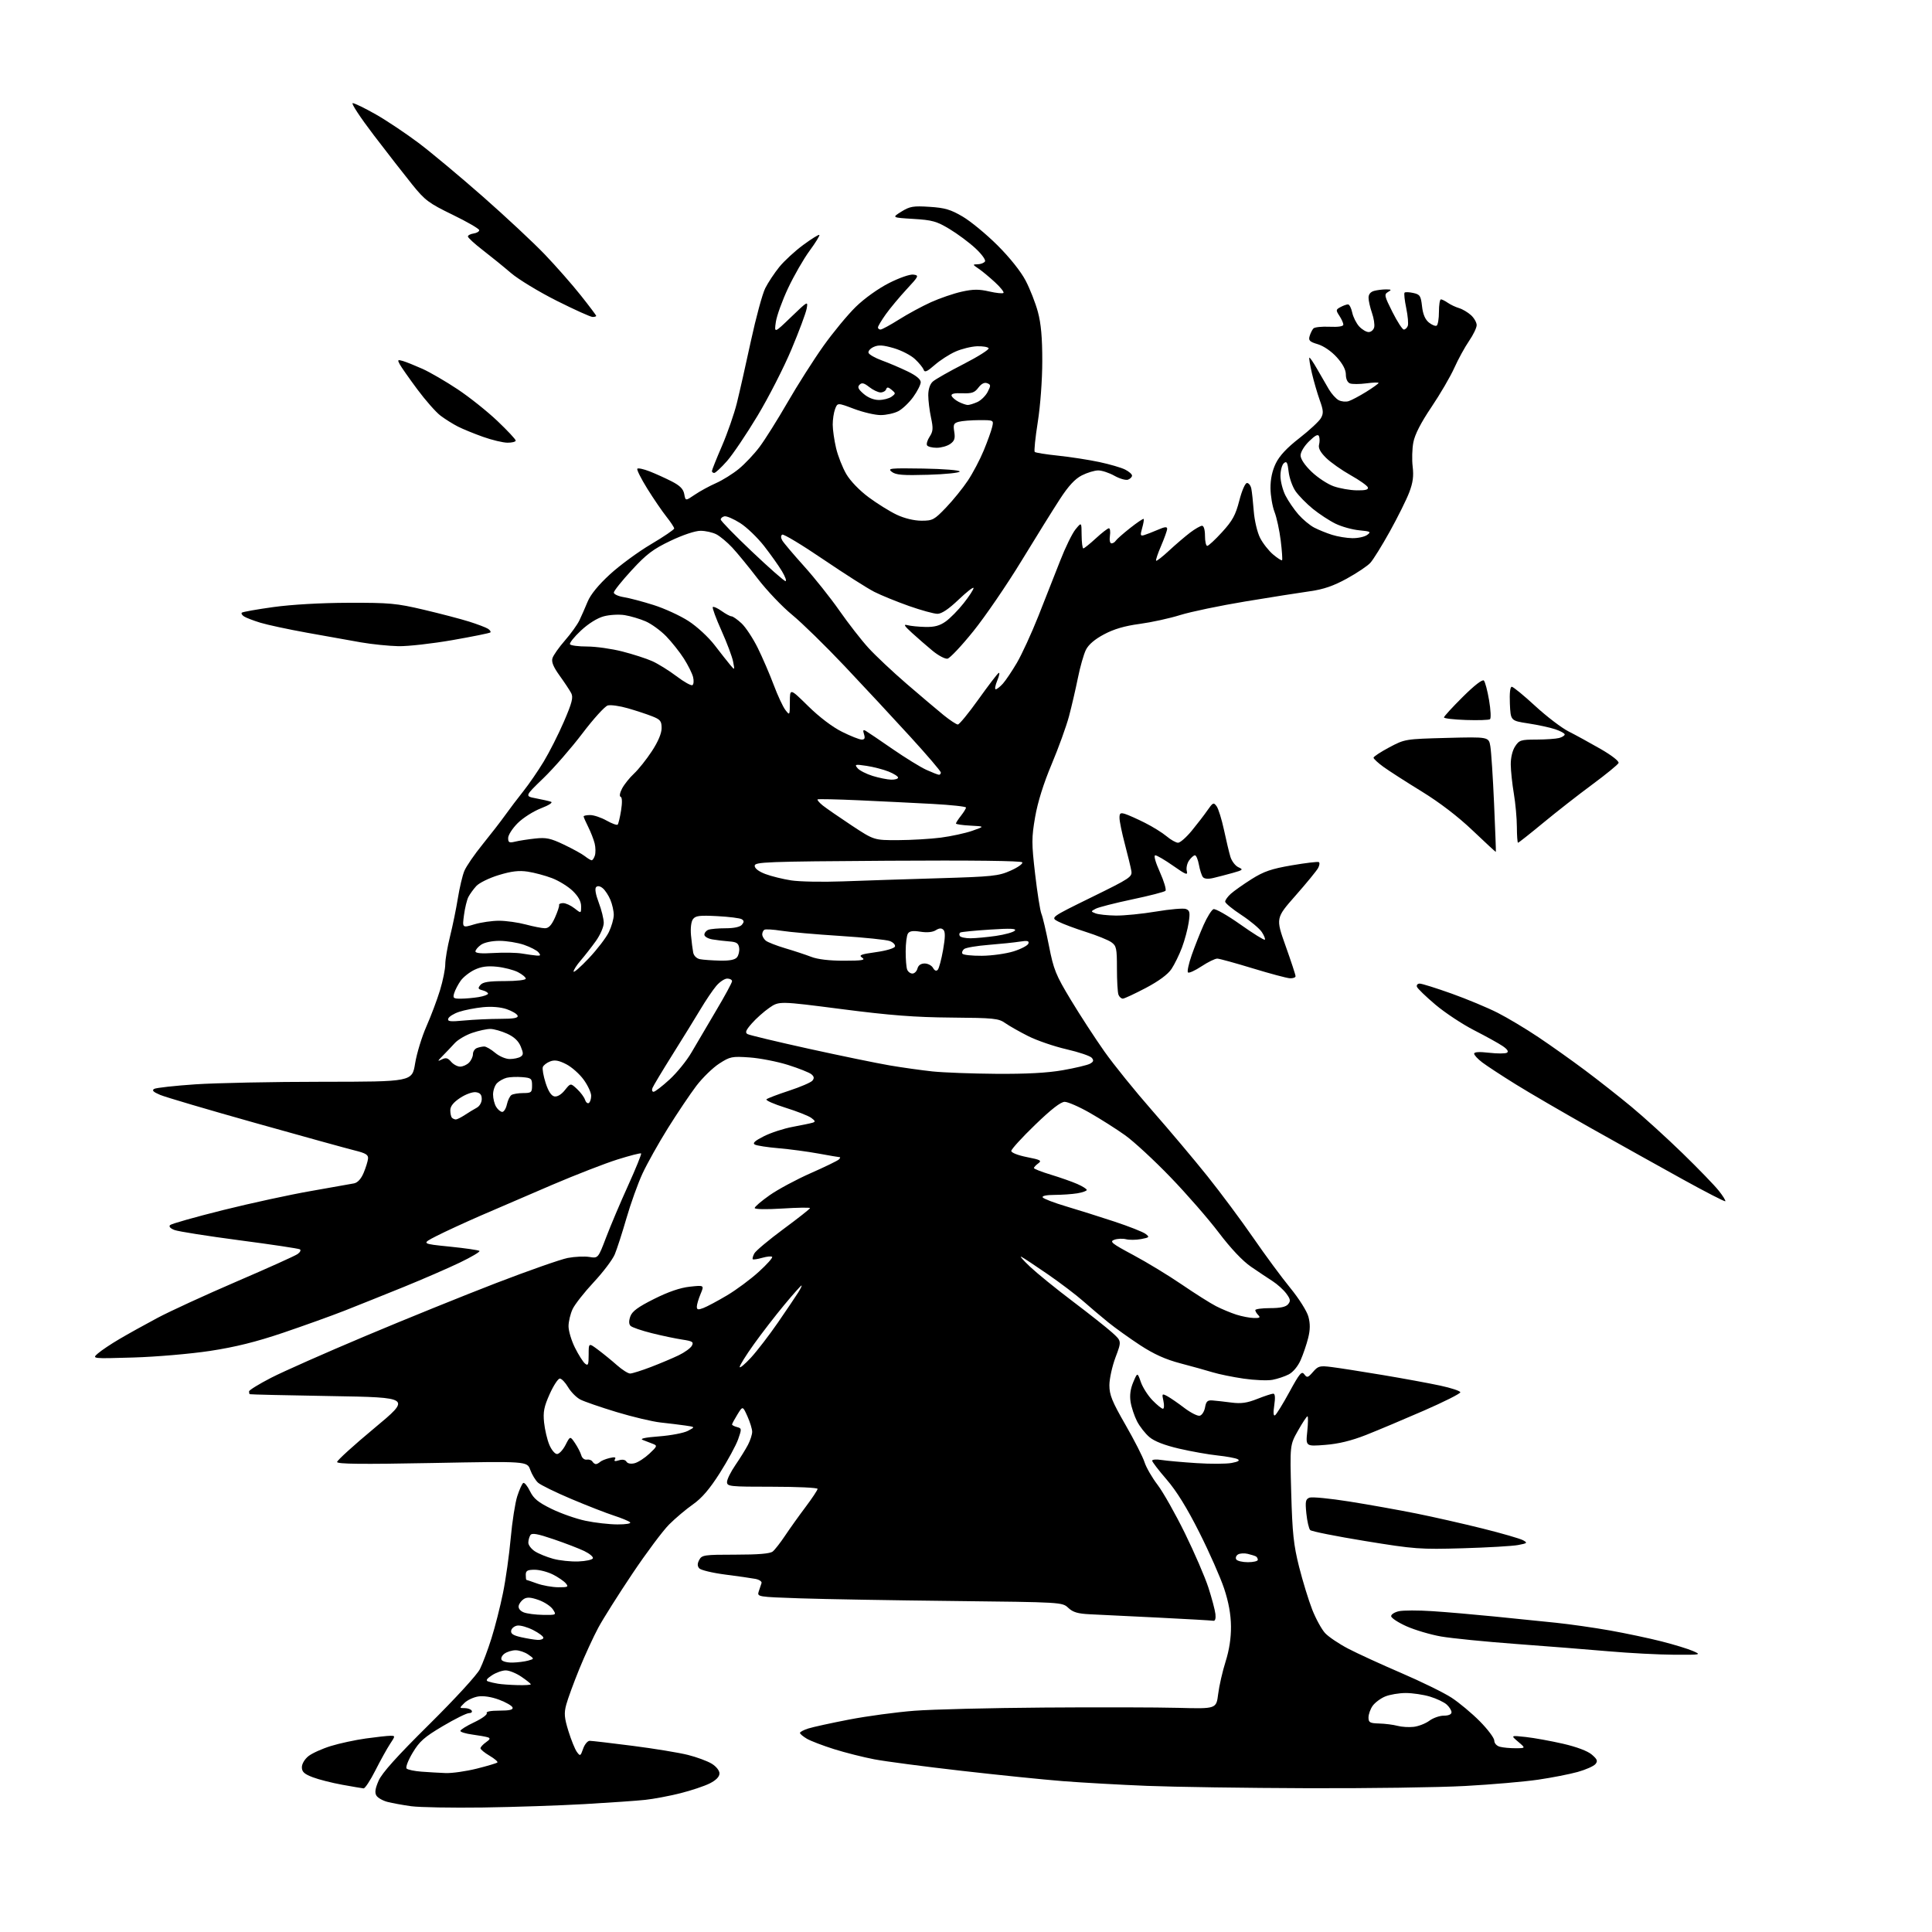 <?xml version="1.0" encoding="UTF-8" standalone="no"?>
<svg 
  version="1.1" 
  xmlns="http://www.w3.org/2000/svg" 
  xmlns:xlink="http://www.w3.org/1999/xlink" 
  xmlns:svg="http://www.w3.org/2000/svg"
  xmlns:rdf="http://www.w3.org/1999/02/22-rdf-syntax-ns#"
  xmlns:cc="http://creativecommons.org/ns#"
  xmlns:dc="http://purl.org/dc/elements/1.1/"
  viewBox="0 0 768 768"
  width="768"
  height="768"
>
<style>svg {background-color: white; }</style>"
<path stroke="none" fill="black" fill-rule="evenodd" d="M192.00,718.51C179.62,718.68 166.78,718.45 163.46,718.00C160.14,717.54 155.91,716.77 154.05,716.29C152.19,715.81 150.20,714.69 149.64,713.79C148.90,712.62 149.14,710.99 150.51,707.84C151.84,704.79 157.81,698.14 170.59,685.50C180.95,675.24 189.64,665.78 190.77,663.50C191.87,661.30 193.94,655.80 195.36,651.27C196.79,646.75 198.85,638.65 199.94,633.27C201.04,627.90 202.42,618.10 203.01,611.50C203.60,604.90 204.78,597.37 205.62,594.76C206.46,592.16 207.53,589.79 207.99,589.51C208.45,589.22 209.66,590.68 210.66,592.74C212.12,595.72 213.90,597.19 219.24,599.80C222.95,601.62 229.02,603.75 232.74,604.53C236.46,605.32 242.18,605.97 245.45,605.98C248.92,605.99 251.00,605.63 250.45,605.12C249.93,604.64 247.03,603.44 244.00,602.46C240.97,601.48 233.38,598.52 227.11,595.87C220.85,593.23 214.90,590.31 213.88,589.39C212.86,588.47 211.47,586.17 210.78,584.28C209.54,580.85 209.54,580.85 171.77,581.57C143.92,582.10 134.00,582.00 134.00,581.16C134.00,580.54 140.63,574.51 148.74,567.77C163.49,555.50 163.49,555.50 131.49,554.96C113.90,554.67 99.39,554.33 99.25,554.21C99.11,554.10 99.00,553.60 99.00,553.10C99.00,552.61 102.94,550.18 107.75,547.70C112.56,545.22 129.39,537.77 145.14,531.14C160.89,524.50 184.33,515.01 197.22,510.04C210.11,505.08 222.94,500.58 225.72,500.05C228.51,499.52 232.36,499.35 234.28,499.66C237.77,500.22 237.77,500.22 240.95,491.86C242.70,487.26 246.63,477.97 249.70,471.22C252.76,464.46 255.08,458.74 254.85,458.51C254.62,458.28 250.40,459.36 245.46,460.91C240.53,462.46 228.85,467.00 219.50,470.99C210.15,474.99 197.32,480.51 191.00,483.26C184.68,486.02 176.80,489.65 173.50,491.34C167.50,494.41 167.50,494.41 178.76,495.55C184.96,496.18 190.28,496.95 190.60,497.27C190.92,497.59 187.43,499.66 182.84,501.87C178.25,504.08 168.20,508.45 160.50,511.58C152.80,514.70 142.22,518.94 137.00,521.00C131.78,523.05 120.75,527.01 112.50,529.81C101.76,533.44 93.53,535.48 83.50,537.01C75.77,538.18 62.11,539.36 53.00,539.63C36.50,540.12 36.50,540.12 38.94,538.00C40.28,536.83 44.10,534.27 47.44,532.31C50.77,530.34 57.55,526.58 62.50,523.94C67.45,521.29 81.61,514.79 93.96,509.47C106.32,504.16 117.27,499.23 118.29,498.51C119.31,497.79 119.73,496.95 119.21,496.63C118.70,496.31 107.89,494.69 95.20,493.03C82.52,491.36 70.91,489.53 69.40,488.96C67.70,488.32 67.03,487.57 67.61,486.99C68.13,486.47 77.58,483.80 88.62,481.04C99.66,478.29 115.40,474.87 123.60,473.45C131.79,472.02 139.51,470.65 140.74,470.41C142.18,470.12 143.55,468.62 144.55,466.23C145.41,464.18 146.20,461.64 146.30,460.59C146.46,459.05 145.41,458.41 141.00,457.32C137.97,456.57 120.20,451.66 101.50,446.40C82.80,441.15 65.79,436.13 63.69,435.25C60.91,434.08 60.27,433.43 61.30,432.85C62.08,432.41 69.42,431.60 77.61,431.04C85.80,430.49 108.55,430.02 128.16,430.02C163.82,430.00 163.82,430.00 165.01,422.75C165.66,418.76 167.69,412.12 169.51,408.00C171.33,403.88 173.76,397.42 174.91,393.64C176.06,389.87 177.00,385.22 177.00,383.31C177.00,381.40 177.86,376.38 178.91,372.17C179.96,367.95 181.36,361.12 182.02,357.00C182.69,352.88 183.83,348.02 184.58,346.22C185.32,344.41 188.56,339.69 191.78,335.72C195.00,331.75 199.08,326.48 200.85,324.00C202.62,321.52 205.86,317.25 208.05,314.50C210.24,311.75 213.87,306.47 216.12,302.76C218.37,299.05 222.00,291.88 224.18,286.82C227.39,279.38 227.94,277.23 227.08,275.56C226.49,274.43 224.42,271.30 222.48,268.61C219.95,265.09 219.14,263.12 219.62,261.61C219.99,260.45 222.21,257.30 224.56,254.61C226.91,251.92 229.50,248.32 230.32,246.61C231.14,244.90 232.62,241.54 233.60,239.15C234.76,236.34 237.89,232.51 242.45,228.32C246.33,224.76 253.66,219.37 258.75,216.36C263.84,213.35 268.00,210.52 268.00,210.08C268.00,209.64 266.62,207.54 264.93,205.41C263.24,203.29 259.81,198.26 257.30,194.24C254.80,190.21 253.02,186.65 253.35,186.32C253.68,185.98 255.88,186.46 258.23,187.38C260.58,188.30 264.52,190.08 267.00,191.35C270.31,193.05 271.63,194.38 272.00,196.41C272.50,199.16 272.50,199.16 276.18,196.66C278.20,195.28 281.99,193.21 284.60,192.06C287.21,190.91 291.31,188.35 293.72,186.37C296.13,184.40 299.83,180.47 301.95,177.64C304.07,174.81 309.06,166.88 313.03,160.00C317.00,153.12 323.40,143.06 327.26,137.62C331.12,132.19 336.93,125.16 340.17,121.99C343.61,118.63 349.11,114.70 353.38,112.53C357.54,110.42 361.72,108.97 363.09,109.16C365.39,109.48 365.26,109.76 360.39,115.00C357.59,118.03 353.87,122.48 352.14,124.90C350.42,127.32 349.00,129.68 349.00,130.15C349.00,130.62 349.46,131.00 350.02,131.00C350.59,131.00 353.89,129.20 357.37,127.01C360.85,124.81 366.58,121.71 370.10,120.12C373.62,118.53 379.10,116.66 382.28,115.95C386.82,114.94 389.15,114.92 393.18,115.85C395.99,116.50 398.57,116.77 398.89,116.44C399.22,116.11 397.69,114.19 395.49,112.17C393.30,110.15 390.38,107.73 389.00,106.80C386.56,105.14 386.55,105.10 388.69,105.05C389.90,105.02 391.18,104.51 391.55,103.92C391.92,103.33 390.19,100.96 387.71,98.67C385.24,96.38 380.60,92.93 377.42,91.02C372.34,87.96 370.58,87.47 363.06,87.02C354.50,86.50 354.50,86.50 358.32,84.12C361.69,82.03 363.02,81.80 369.52,82.22C375.61,82.61 377.91,83.29 382.68,86.10C385.86,87.97 392.08,93.10 396.50,97.50C401.34,102.32 405.78,107.88 407.68,111.50C409.41,114.80 411.62,120.42 412.58,124.00C413.83,128.64 414.33,134.22 414.32,143.50C414.32,151.01 413.56,161.27 412.53,167.79C411.55,174.00 411.00,179.34 411.32,179.65C411.63,179.96 415.85,180.64 420.69,181.14C425.54,181.65 432.88,182.79 437.00,183.67C441.12,184.55 445.74,185.89 447.25,186.66C448.76,187.42 450.00,188.50 450.00,189.06C450.00,189.61 449.29,190.34 448.42,190.67C447.55,191.00 445.12,190.31 443.03,189.14C440.94,187.96 438.03,187.00 436.57,187.00C435.11,187.00 432.18,187.89 430.05,188.97C427.32,190.37 424.75,193.14 421.34,198.38C418.68,202.47 411.77,213.57 406.00,223.04C400.23,232.51 391.65,245.04 386.95,250.88C382.25,256.72 377.62,261.64 376.65,261.83C375.69,262.01 373.02,260.60 370.70,258.69C368.39,256.78 364.70,253.57 362.50,251.56C359.44,248.77 359.02,248.05 360.71,248.51C361.93,248.84 365.13,249.16 367.82,249.22C371.45,249.31 373.56,248.74 375.93,247.05C377.70,245.79 380.91,242.53 383.07,239.79C385.23,237.06 387.00,234.34 387.00,233.76C387.00,233.17 384.33,235.24 381.07,238.35C377.12,242.12 374.32,244.00 372.65,244.00C371.28,244.00 366.19,242.60 361.33,240.89C356.47,239.17 350.27,236.65 347.55,235.27C344.82,233.89 335.69,228.07 327.25,222.35C318.82,216.62 311.48,212.20 310.95,212.53C310.35,212.90 310.34,213.74 310.95,214.81C311.47,215.74 315.35,220.32 319.56,225.00C323.78,229.68 330.14,237.66 333.69,242.75C337.25,247.84 342.44,254.51 345.23,257.56C348.02,260.62 354.85,267.04 360.40,271.83C365.96,276.62 372.57,282.22 375.10,284.27C377.63,286.32 380.18,288.00 380.76,288.00C381.34,288.00 385.01,283.52 388.91,278.06C392.82,272.59 396.44,267.84 396.97,267.52C397.50,267.19 397.26,268.52 396.45,270.46C395.64,272.41 395.35,274.00 395.81,274.00C396.27,274.00 397.56,272.99 398.67,271.75C399.78,270.51 402.28,266.80 404.22,263.50C406.16,260.20 409.99,251.88 412.73,245.00C415.47,238.12 419.38,228.19 421.43,222.92C423.47,217.66 426.22,212.03 427.54,210.42C429.93,207.50 429.93,207.50 429.96,212.75C429.98,215.64 430.29,218.00 430.64,218.00C430.99,218.00 433.23,216.20 435.62,214.00C438.00,211.80 440.34,210.00 440.80,210.00C441.27,210.00 441.46,211.35 441.21,213.00C440.96,214.72 441.22,216.00 441.83,216.00C442.41,216.00 443.17,215.53 443.53,214.95C443.88,214.38 446.45,212.11 449.22,209.92C452.00,207.73 454.42,206.09 454.62,206.28C454.81,206.47 454.54,208.11 454.02,209.92C453.20,212.80 453.30,213.15 454.79,212.72C455.73,212.44 458.19,211.49 460.25,210.60C463.07,209.37 463.99,209.29 463.96,210.24C463.94,210.93 462.85,213.97 461.55,217.00C460.24,220.03 459.35,222.68 459.57,222.90C459.79,223.12 462.11,221.31 464.73,218.87C467.36,216.43 471.12,213.22 473.09,211.72C475.07,210.22 477.21,209.00 477.84,209.00C478.53,209.00 479.00,210.64 479.00,213.00C479.00,215.20 479.40,217.00 479.90,217.00C480.39,217.00 483.06,214.53 485.81,211.51C489.94,206.99 491.15,204.79 492.64,199.01C493.67,195.00 494.98,192.00 495.70,192.00C496.40,192.00 497.17,193.01 497.42,194.25C497.67,195.49 498.11,199.52 498.39,203.21C498.69,206.98 499.79,211.63 500.91,213.83C502.01,215.99 504.34,218.95 506.08,220.42C507.82,221.88 509.42,222.91 509.64,222.70C509.85,222.49 509.61,218.98 509.11,214.91C508.61,210.83 507.50,205.70 506.64,203.50C505.79,201.30 505.07,197.05 505.04,194.07C505.01,190.48 505.73,187.13 507.14,184.21C508.60,181.19 511.57,178.01 516.54,174.15C520.53,171.04 524.37,167.47 525.08,166.22C526.17,164.30 526.09,163.15 524.61,159.05C523.65,156.36 522.25,151.54 521.50,148.34C520.76,145.14 520.30,142.36 520.49,142.18C520.67,141.99 522.06,144.02 523.57,146.67C525.08,149.33 527.19,152.97 528.25,154.76C529.31,156.56 531.06,158.49 532.13,159.07C533.20,159.64 535.00,159.82 536.12,159.46C537.25,159.10 540.38,157.44 543.09,155.76C545.79,154.08 548.00,152.49 548.00,152.22C548.00,151.96 545.81,152.03 543.13,152.39C540.45,152.74 537.52,152.75 536.63,152.41C535.64,152.03 535.00,150.64 535.00,148.90C535.00,146.98 533.78,144.66 531.39,142.01C529.26,139.65 526.18,137.54 523.87,136.84C520.58,135.86 520.07,135.35 520.60,133.59C520.94,132.44 521.62,131.08 522.10,130.57C522.57,130.05 525.45,129.75 528.48,129.89C532.01,130.05 534.00,129.74 534.00,129.04C534.00,128.43 533.29,126.85 532.43,125.54C530.97,123.31 531.00,123.07 532.87,122.07C533.97,121.48 535.31,121.00 535.85,121.00C536.40,121.00 537.15,122.46 537.53,124.25C537.91,126.04 539.15,128.51 540.28,129.75C541.42,130.99 543.12,132.00 544.06,132.00C545.00,132.00 545.99,131.16 546.25,130.14C546.52,129.12 546.13,126.53 545.38,124.39C544.64,122.25 544.02,119.54 544.02,118.37C544.01,116.99 544.80,116.02 546.25,115.63C547.49,115.30 549.62,115.03 551.00,115.04C553.17,115.06 553.27,115.19 551.76,116.07C550.16,117.01 550.30,117.65 553.52,124.04C555.45,127.87 557.48,131.00 558.04,131.00C558.60,131.00 559.31,130.35 559.61,129.56C559.92,128.77 559.64,125.58 559.00,122.48C558.35,119.38 558.06,116.61 558.34,116.33C558.62,116.04 560.18,116.10 561.80,116.46C564.45,117.04 564.81,117.59 565.28,121.76C565.63,124.92 566.51,127.00 568.01,128.21C569.22,129.19 570.61,129.74 571.10,129.44C571.60,129.13 572.00,126.66 572.00,123.94C572.00,121.22 572.35,119.00 572.78,119.00C573.21,119.00 574.44,119.61 575.53,120.37C576.61,121.12 578.62,122.07 580.00,122.48C581.38,122.89 583.51,124.16 584.75,125.29C585.99,126.42 587.00,128.20 587.00,129.24C587.00,130.29 585.64,133.12 583.97,135.54C582.30,137.97 579.67,142.77 578.12,146.22C576.57,149.68 572.47,156.70 569.01,161.83C564.82,168.04 562.42,172.72 561.83,175.83C561.34,178.40 561.22,182.76 561.56,185.51C562.01,189.25 561.67,191.86 560.19,195.74C559.10,198.60 555.64,205.57 552.50,211.22C549.36,216.88 545.86,222.52 544.71,223.76C543.57,225.00 539.36,227.82 535.37,230.01C530.06,232.92 526.15,234.27 520.80,235.02C516.79,235.58 505.24,237.40 495.14,239.07C485.04,240.74 473.34,243.18 469.14,244.49C464.94,245.81 457.68,247.39 453.00,248.02C447.09,248.81 442.78,250.07 438.87,252.16C435.17,254.12 432.69,256.25 431.66,258.33C430.80,260.07 429.36,265.10 428.48,269.50C427.59,273.90 426.00,280.76 424.94,284.75C423.87,288.74 420.77,297.32 418.03,303.83C414.81,311.49 412.51,318.85 411.48,324.78C410.05,333.09 410.05,335.14 411.48,347.46C412.34,354.92 413.47,362.02 413.98,363.26C414.50,364.49 415.84,370.22 416.98,375.99C418.84,385.47 419.67,387.53 425.68,397.49C429.33,403.54 435.34,412.77 439.03,418.00C442.72,423.23 451.27,433.80 458.03,441.50C464.79,449.20 474.65,460.90 479.93,467.50C485.21,474.10 493.41,485.12 498.16,492.00C502.90,498.88 509.54,507.88 512.92,512.00C516.36,516.21 519.52,521.21 520.11,523.40C520.86,526.21 520.84,528.60 520.01,531.90C519.38,534.43 518.03,538.38 517.02,540.68C515.94,543.13 513.99,545.47 512.30,546.34C510.72,547.16 507.82,548.13 505.84,548.50C503.87,548.87 498.71,548.66 494.38,548.03C490.04,547.40 484.48,546.26 482.00,545.50C479.52,544.74 473.77,543.14 469.20,541.94C463.28,540.38 458.70,538.31 453.20,534.72C448.97,531.94 443.25,527.85 440.50,525.62C437.75,523.39 433.25,519.58 430.51,517.16C427.77,514.74 421.47,509.96 416.51,506.54C411.55,503.12 406.82,499.99 406.00,499.59C405.18,499.18 406.75,500.98 409.50,503.58C412.25,506.17 419.87,512.36 426.44,517.32C433.01,522.29 440.06,527.87 442.12,529.73C445.87,533.11 445.87,533.11 443.43,539.58C442.10,543.14 441.00,548.12 441.00,550.66C441.00,554.50 442.07,557.12 447.39,566.38C450.91,572.50 454.32,579.19 454.97,581.25C455.62,583.32 457.96,587.37 460.16,590.25C462.36,593.14 467.25,601.80 471.03,609.50C474.81,617.20 479.01,626.92 480.36,631.10C481.71,635.28 482.97,640.00 483.15,641.60C483.35,643.39 483.04,644.42 482.33,644.28C481.70,644.16 471.80,643.59 460.34,643.02C448.88,642.46 436.70,641.86 433.28,641.70C428.46,641.47 426.52,640.90 424.66,639.15C422.26,636.90 422.22,636.90 378.88,636.42C355.02,636.16 327.72,635.69 318.22,635.37C301.13,634.79 300.94,634.76 301.60,632.64C301.97,631.46 302.47,629.98 302.71,629.34C302.95,628.71 301.88,627.95 300.32,627.64C298.77,627.34 293.34,626.56 288.26,625.91C283.17,625.25 278.53,624.13 277.94,623.42C277.17,622.50 277.18,621.54 277.97,620.06C279.00,618.14 279.96,618.00 292.34,618.00C301.47,618.00 306.10,617.61 307.17,616.75C308.02,616.06 310.22,613.25 312.05,610.50C313.88,607.75 317.54,602.62 320.19,599.10C322.84,595.58 325.00,592.32 325.00,591.85C325.00,591.38 316.90,591.00 307.00,591.00C290.02,591.00 289.00,590.89 289.00,589.11C289.00,588.07 290.51,585.04 292.35,582.36C294.19,579.68 296.44,576.06 297.35,574.30C298.26,572.54 299.00,570.23 299.00,569.16C299.00,568.09 298.16,565.34 297.13,563.04C295.25,558.85 295.25,558.85 293.13,562.29C291.96,564.19 291.00,565.97 291.00,566.25C291.00,566.53 291.89,567.00 292.97,567.28C294.86,567.78 294.88,567.99 293.42,572.15C292.57,574.54 289.31,580.55 286.17,585.50C282.12,591.88 279.02,595.51 275.48,598.00C272.74,599.92 268.47,603.52 265.99,606.00C263.51,608.48 256.95,617.25 251.42,625.50C245.89,633.75 239.78,643.42 237.85,647.00C235.92,650.58 232.50,658.00 230.26,663.50C228.02,669.00 225.69,675.36 225.09,677.63C224.17,681.06 224.32,682.83 225.96,688.14C227.05,691.65 228.56,695.38 229.32,696.42C230.62,698.20 230.76,698.13 231.80,695.15C232.40,693.42 233.58,692.00 234.41,692.00C235.24,692.00 242.94,692.90 251.51,694.00C260.09,695.10 269.95,696.72 273.44,697.60C276.93,698.47 281.18,700.04 282.89,701.08C284.70,702.18 286.00,703.81 286.00,704.96C286.00,706.27 284.68,707.64 282.16,708.92C280.05,709.99 274.77,711.76 270.41,712.85C266.06,713.94 259.80,715.12 256.50,715.47C253.20,715.83 242.40,716.58 232.50,717.15C222.60,717.72 204.38,718.33 192.00,718.51zM144.53,710.91C143.96,710.86 140.15,710.21 136.06,709.47C131.97,708.73 126.68,707.39 124.31,706.48C120.92,705.19 120.00,704.33 120.00,702.49C120.00,701.15 121.13,699.26 122.64,698.07C124.09,696.93 128.08,695.13 131.52,694.07C134.95,693.01 141.22,691.66 145.45,691.07C149.68,690.48 154.06,690.00 155.17,690.00C157.18,690.00 157.18,690.03 155.05,693.25C153.87,695.04 151.25,699.76 149.23,703.75C147.21,707.74 145.10,710.96 144.53,710.91zM519.50,710.84C495.30,710.76 466.73,710.34 456.00,709.91C445.27,709.48 430.20,708.63 422.50,708.03C414.80,707.42 396.60,705.57 382.05,703.90C367.50,702.24 352.01,700.20 347.62,699.37C343.24,698.54 336.01,696.71 331.57,695.32C327.13,693.92 322.26,692.06 320.75,691.18C319.24,690.29 318.00,689.25 318.00,688.86C318.00,688.47 319.46,687.69 321.25,687.12C323.04,686.54 330.35,684.94 337.50,683.56C344.65,682.18 356.35,680.60 363.50,680.05C370.65,679.50 393.82,678.93 415.00,678.78C436.18,678.62 460.25,678.68 468.50,678.90C483.50,679.30 483.50,679.30 484.24,673.40C484.64,670.16 485.97,664.35 487.19,660.50C488.65,655.88 489.38,651.12 489.33,646.50C489.29,641.77 488.41,636.90 486.62,631.50C485.16,627.10 480.73,617.05 476.75,609.16C471.86,599.43 467.68,592.68 463.77,588.16C460.60,584.50 458.01,581.11 458.00,580.64C458.00,580.17 459.69,580.04 461.75,580.37C463.81,580.69 470.05,581.25 475.61,581.61C481.18,581.98 487.46,581.95 489.59,581.55C492.28,581.04 493.00,580.59 491.97,580.04C491.16,579.61 487.57,578.95 484.00,578.57C480.43,578.20 473.55,576.98 468.72,575.86C462.95,574.52 458.90,572.95 456.93,571.28C455.27,569.89 453.04,567.05 451.98,564.97C450.92,562.89 449.77,559.43 449.43,557.29C449.01,554.67 449.36,552.10 450.48,549.45C452.15,545.50 452.15,545.50 453.50,549.38C454.24,551.51 456.32,554.77 458.12,556.63C459.92,558.48 461.79,560.00 462.28,560.00C462.76,560.00 462.85,558.61 462.48,556.91C461.83,553.96 461.90,553.88 464.03,555.01C465.25,555.67 468.28,557.75 470.76,559.65C473.25,561.54 476.00,562.95 476.88,562.78C477.76,562.61 478.72,561.13 479.02,559.49C479.45,557.04 480.00,556.54 482.02,556.70C483.39,556.80 486.75,557.18 489.50,557.54C493.35,558.04 495.71,557.71 499.79,556.09C502.69,554.94 505.56,554.00 506.15,554.00C506.86,554.00 506.99,555.56 506.54,558.61C506.09,561.60 506.20,563.00 506.85,562.59C507.40,562.25 509.98,558.08 512.57,553.32C516.61,545.90 517.46,544.90 518.48,546.31C519.57,547.79 519.90,547.69 521.94,545.36C523.99,542.99 524.64,542.82 529.34,543.42C532.18,543.77 541.25,545.19 549.50,546.57C557.75,547.95 568.10,549.85 572.50,550.80C576.90,551.74 580.50,552.94 580.50,553.46C580.50,553.99 573.98,557.27 566.00,560.75C558.02,564.23 547.67,568.58 543.00,570.43C537.16,572.72 532.08,573.96 526.77,574.37C519.03,574.97 519.03,574.97 519.66,568.99C520.00,565.69 520.04,563.00 519.74,563.00C519.44,563.00 517.74,565.57 515.97,568.71C512.75,574.41 512.75,574.41 513.28,593.46C513.73,609.49 514.22,614.14 516.41,622.85C517.85,628.55 520.20,636.20 521.63,639.85C523.07,643.51 525.38,647.71 526.76,649.20C528.14,650.68 532.25,653.45 535.89,655.35C539.52,657.25 549.02,661.61 557.00,665.04C564.98,668.47 573.98,672.88 577.00,674.85C580.02,676.82 585.09,681.05 588.25,684.24C591.41,687.44 594.00,690.89 594.00,691.91C594.00,692.99 594.94,694.02 596.25,694.37C597.49,694.70 600.30,694.96 602.50,694.95C606.50,694.93 606.50,694.93 603.50,692.38C600.50,689.83 600.50,689.83 606.50,690.48C609.80,690.84 616.46,692.05 621.31,693.16C626.77,694.42 631.12,696.06 632.77,697.48C634.96,699.36 635.22,700.04 634.20,701.26C633.52,702.08 630.36,703.48 627.18,704.37C623.99,705.26 616.91,706.65 611.44,707.45C605.97,708.25 592.95,709.38 582.50,709.95C572.05,710.53 543.70,710.93 519.50,710.84zM177.12,704.82C179.67,704.92 185.22,704.13 189.47,703.07C193.72,702.01 197.43,700.90 197.72,700.61C198.01,700.32 196.62,699.12 194.63,697.94C192.63,696.77 191.00,695.42 191.00,694.96C191.00,694.49 191.98,693.43 193.17,692.59C194.82,691.44 195.00,690.96 193.92,690.61C193.14,690.36 190.36,689.86 187.75,689.51C185.14,689.16 183.00,688.51 183.00,688.06C183.00,687.60 185.50,686.05 188.55,684.61C191.61,683.16 193.83,681.53 193.49,680.99C193.12,680.38 195.06,680.00 198.52,680.00C202.59,680.00 204.05,679.65 203.75,678.75C203.52,678.06 201.12,676.68 198.42,675.67C195.37,674.53 192.20,674.04 190.06,674.38C188.17,674.69 185.71,675.85 184.59,676.97C182.56,679.00 182.56,679.00 184.72,679.00C185.91,679.00 187.16,679.45 187.50,680.00C187.84,680.55 187.35,681.00 186.41,681.00C185.47,681.00 180.78,683.33 175.98,686.18C168.65,690.52 166.74,692.22 164.02,696.77C162.22,699.77 161.16,702.56 161.64,703.03C162.11,703.50 164.75,704.05 167.50,704.26C170.25,704.47 174.58,704.72 177.12,704.82zM561.97,686.45C563.87,686.23 566.67,685.14 568.18,684.03C569.68,682.91 572.29,682.00 573.96,682.00C575.84,682.00 577.00,681.49 577.00,680.65C577.00,679.92 576.14,678.53 575.09,677.59C574.05,676.64 571.05,675.22 568.44,674.43C565.82,673.64 561.49,673.00 558.81,673.00C556.13,673.00 552.43,673.63 550.60,674.39C548.76,675.16 546.53,676.84 545.63,678.12C544.73,679.40 544.00,681.47 544.00,682.72C544.00,684.72 544.53,685.01 548.25,685.12C550.59,685.18 553.85,685.60 555.50,686.04C557.15,686.49 560.06,686.67 561.97,686.45zM205.75,669.86C208.64,669.94 211.00,669.79 211.00,669.54C211.00,669.28 209.32,667.93 207.27,666.54C205.22,665.14 202.40,664.00 201.02,664.01C199.63,664.01 197.17,664.89 195.55,665.96C193.42,667.36 193.00,668.05 194.05,668.40C194.85,668.68 196.62,669.09 198.00,669.31C199.38,669.54 202.86,669.79 205.75,669.86zM203.81,660.90C205.84,660.85 208.61,660.49 209.97,660.11C212.44,659.42 212.44,659.42 210.00,657.71C208.65,656.77 206.39,656.00 204.97,656.00C203.55,656.00 201.55,656.61 200.54,657.35C199.52,658.09 199.01,659.21 199.41,659.85C199.80,660.48 201.78,660.96 203.81,660.90zM665.50,657.78C659.45,657.75 647.75,657.14 639.50,656.42C631.25,655.70 614.60,654.38 602.50,653.49C590.40,652.59 577.05,651.26 572.84,650.53C568.63,649.79 562.44,647.96 559.09,646.46C555.74,644.96 553.00,643.15 553.00,642.44C553.00,641.74 554.39,640.85 556.10,640.48C557.80,640.10 563.76,640.09 569.35,640.46C574.93,640.82 586.02,641.78 594.00,642.58C601.98,643.39 613.00,644.51 618.50,645.07C624.00,645.64 633.67,647.02 639.99,648.14C646.31,649.27 655.54,651.22 660.49,652.48C665.45,653.74 671.08,655.46 673.00,656.31C676.41,657.80 676.21,657.84 665.50,657.78zM213.75,651.89C214.99,651.95 216.00,651.56 216.00,651.02C216.00,650.48 214.17,649.10 211.92,647.96C209.68,646.82 206.87,646.02 205.68,646.19C204.49,646.36 203.38,647.26 203.20,648.18C202.96,649.43 203.97,650.10 207.19,650.82C209.56,651.35 212.51,651.83 213.75,651.89zM215.87,641.94C221.22,642.00 221.24,641.99 219.77,639.75C218.96,638.51 216.41,636.83 214.12,636.02C211.03,634.93 209.50,634.82 208.22,635.63C207.28,636.23 206.35,637.46 206.18,638.36C205.98,639.34 206.79,640.39 208.18,640.94C209.45,641.45 212.92,641.90 215.87,641.94zM221.87,630.96C225.74,630.99 226.09,630.82 224.94,629.43C224.22,628.56 221.93,626.99 219.86,625.93C217.78,624.87 214.49,624.00 212.54,624.00C209.67,624.00 209.00,624.38 209.00,626.00C209.00,627.10 209.11,628.01 209.25,628.02C209.39,628.02 211.30,628.68 213.50,629.47C215.70,630.26 219.47,630.93 221.87,630.96zM229.92,620.70C232.90,620.59 235.50,620.02 235.69,619.44C235.88,618.86 234.34,617.57 232.27,616.57C230.20,615.57 224.70,613.45 220.06,611.87C213.56,609.66 211.44,609.29 210.82,610.25C210.39,610.94 210.02,612.28 210.02,613.23C210.01,614.18 211.17,615.72 212.60,616.66C214.03,617.59 217.29,618.93 219.85,619.63C222.41,620.34 226.94,620.82 229.92,620.70zM496.06,621.00C498.23,621.00 500.00,620.58 500.00,620.06C500.00,619.54 499.66,618.93 499.25,618.70C498.84,618.47 497.37,618.01 495.99,617.68C494.61,617.35 492.87,617.46 492.11,617.93C491.36,618.40 491.05,619.28 491.43,619.89C491.81,620.50 493.89,621.00 496.06,621.00zM581.50,615.46C564.46,615.95 562.39,615.80 542.64,612.58C531.17,610.71 521.36,608.76 520.83,608.23C520.31,607.71 519.62,604.76 519.30,601.66C518.81,596.83 518.98,595.94 520.54,595.34C521.54,594.96 528.69,595.66 536.43,596.89C544.17,598.12 556.12,600.26 563.00,601.64C569.88,603.02 581.76,605.72 589.42,607.63C597.08,609.54 604.28,611.63 605.42,612.26C607.33,613.32 607.18,613.47 603.50,614.17C601.30,614.59 591.40,615.17 581.50,615.46zM236.86,582.00C237.27,582.00 238.03,581.61 238.55,581.13C239.07,580.65 240.78,579.96 242.33,579.59C244.34,579.11 244.96,579.25 244.46,580.07C243.96,580.87 244.43,581.00 246.00,580.50C247.41,580.05 248.54,580.25 249.02,581.03C249.49,581.79 250.76,582.03 252.28,581.65C253.65,581.30 256.28,579.60 258.13,577.87C261.29,574.91 261.37,574.66 259.50,573.94C258.40,573.51 256.60,572.82 255.50,572.40C254.18,571.89 256.38,571.41 262.00,570.98C266.68,570.62 271.82,569.64 273.44,568.79C276.39,567.24 276.39,567.24 272.44,566.67C270.27,566.36 265.83,565.81 262.56,565.46C259.30,565.10 251.43,563.23 245.08,561.31C238.73,559.38 232.25,557.15 230.69,556.34C229.14,555.54 226.95,553.33 225.83,551.44C224.72,549.55 223.23,548.00 222.54,548.00C221.84,548.00 220.03,550.77 218.51,554.15C216.25,559.19 215.85,561.24 216.28,565.46C216.58,568.30 217.51,572.29 218.36,574.31C219.20,576.34 220.59,578.00 221.43,578.00C222.27,578.00 223.78,576.38 224.80,574.40C226.64,570.81 226.64,570.81 228.57,573.65C229.63,575.22 230.75,577.40 231.07,578.50C231.39,579.63 232.34,580.38 233.24,580.22C234.13,580.07 235.13,580.41 235.48,580.97C235.83,581.54 236.45,582.00 236.86,582.00zM250.48,546.00C251.30,546.00 255.01,544.83 258.73,543.41C262.45,541.98 267.44,539.88 269.80,538.74C272.17,537.60 274.52,535.89 275.03,534.94C275.82,533.46 275.29,533.12 271.23,532.51C268.63,532.12 263.17,530.98 259.11,529.96C255.04,528.95 251.24,527.64 250.66,527.06C249.96,526.36 249.93,525.10 250.56,523.31C251.28,521.27 253.59,519.56 260.01,516.35C265.69,513.50 270.40,511.89 274.23,511.48C279.96,510.86 279.96,510.86 278.48,514.40C277.67,516.34 277.00,518.61 277.00,519.44C277.00,520.65 277.51,520.76 279.59,519.96C281.02,519.42 285.25,517.16 288.99,514.94C292.73,512.72 298.42,508.49 301.64,505.55C304.87,502.62 307.25,499.95 306.93,499.62C306.62,499.30 304.85,499.47 303.00,500.00C301.15,500.53 299.45,500.79 299.24,500.57C299.02,500.35 299.29,499.32 299.85,498.27C300.41,497.23 305.62,492.87 311.43,488.57C317.25,484.28 322.00,480.53 322.00,480.24C322.00,479.95 317.05,480.03 311.00,480.41C304.56,480.82 300.00,480.73 300.00,480.20C300.00,479.70 302.69,477.40 305.97,475.10C309.26,472.79 316.57,468.87 322.22,466.37C327.88,463.88 332.93,461.42 333.45,460.92C333.97,460.41 334.13,460.00 333.81,460.00C333.49,460.00 329.68,459.35 325.36,458.56C321.04,457.77 313.90,456.81 309.50,456.44C305.10,456.07 300.86,455.41 300.07,454.99C299.04,454.43 300.03,453.51 303.63,451.69C306.38,450.29 311.52,448.61 315.06,447.95C318.60,447.29 322.18,446.55 323.00,446.30C324.22,445.94 324.13,445.58 322.50,444.38C321.40,443.57 316.76,441.74 312.19,440.32C307.62,438.89 304.24,437.39 304.69,436.99C305.13,436.58 309.18,435.04 313.67,433.57C318.17,432.09 322.34,430.30 322.94,429.58C323.74,428.61 323.63,427.94 322.54,427.03C321.72,426.35 317.55,424.69 313.28,423.34C309.00,421.99 302.12,420.65 298.00,420.35C290.94,419.86 290.23,420.00 285.90,422.80C283.37,424.43 279.28,428.41 276.82,431.63C274.37,434.86 269.28,442.42 265.52,448.44C261.77,454.45 257.21,462.60 255.38,466.55C253.56,470.49 250.70,478.47 249.02,484.27C247.34,490.08 245.25,496.54 244.38,498.63C243.51,500.72 239.75,505.69 236.03,509.68C232.31,513.66 228.53,518.47 227.63,520.36C226.74,522.25 226.00,525.33 226.00,527.20C226.00,529.08 227.15,532.91 228.55,535.72C229.95,538.53 231.75,541.38 232.55,542.04C233.78,543.06 234.00,542.53 234.00,538.50C234.00,533.76 234.00,533.76 237.75,536.56C239.81,538.10 243.19,540.85 245.25,542.68C247.32,544.51 249.67,546.00 250.48,546.00zM298.51,539.69C300.94,537.04 305.79,530.74 309.27,525.69C312.75,520.63 316.37,515.26 317.32,513.75C318.27,512.24 318.85,511.00 318.61,511.00C318.37,511.00 315.27,514.49 311.73,518.75C308.19,523.01 302.75,530.05 299.65,534.40C296.54,538.74 294.02,542.79 294.04,543.40C294.06,544.00 296.07,542.33 298.51,539.69zM498.45,523.93C500.74,523.99 501.13,523.73 500.20,522.80C499.54,522.14 499.00,521.24 499.00,520.80C499.00,520.36 501.64,520.00 504.88,520.00C508.96,520.00 511.15,519.53 512.04,518.45C513.10,517.17 512.98,516.44 511.32,514.20C510.22,512.72 507.78,510.51 505.91,509.30C504.03,508.10 500.14,505.49 497.26,503.52C493.94,501.24 489.27,496.29 484.51,490.02C480.38,484.56 471.73,474.63 465.28,467.95C458.84,461.26 450.71,453.75 447.22,451.26C443.72,448.77 437.42,444.77 433.21,442.37C429.00,439.96 424.50,438.00 423.23,438.00C421.66,438.00 417.85,440.97 411.46,447.15C406.25,452.18 402.00,456.84 402.00,457.52C402.00,458.22 404.65,459.26 408.23,459.97C413.63,461.03 414.23,461.36 412.73,462.46C411.78,463.15 411.00,463.99 411.00,464.32C411.00,464.65 414.04,465.84 417.75,466.96C421.46,468.09 426.19,469.75 428.25,470.66C430.31,471.56 432.00,472.63 432.00,473.02C432.00,473.42 430.31,474.02 428.25,474.36C426.19,474.70 422.11,474.98 419.19,474.99C415.97,475.00 414.12,475.39 414.49,475.98C414.82,476.52 419.01,478.13 423.80,479.55C428.58,480.97 437.23,483.70 443.00,485.60C448.77,487.51 454.33,489.70 455.35,490.47C457.07,491.77 456.95,491.92 453.61,492.55C451.63,492.92 448.92,492.95 447.59,492.61C446.26,492.28 444.16,492.38 442.93,492.83C440.97,493.55 441.92,494.31 450.47,498.88C455.85,501.75 464.53,507.03 469.77,510.61C475.00,514.18 481.13,518.06 483.39,519.22C485.65,520.38 489.30,521.90 491.50,522.60C493.70,523.30 496.83,523.90 498.45,523.93zM685.83,477.51C685.60,477.73 678.01,473.83 668.96,468.83C659.91,463.83 643.49,454.67 632.48,448.48C621.48,442.28 607.98,434.43 602.48,431.01C596.99,427.60 591.04,423.70 589.25,422.35C587.46,421.00 586.00,419.43 586.00,418.85C586.00,418.16 588.03,418.04 591.95,418.49C595.22,418.87 598.41,418.86 599.04,418.47C599.79,418.01 599.20,417.09 597.34,415.83C595.78,414.76 590.67,411.94 586.00,409.55C581.33,407.16 574.38,402.57 570.58,399.35C566.77,396.13 563.47,392.94 563.24,392.25C563.02,391.56 563.53,391.00 564.37,391.00C565.22,391.00 570.90,392.78 577.01,394.96C583.11,397.14 591.34,400.57 595.30,402.58C599.26,404.59 606.55,408.95 611.50,412.27C616.45,415.58 624.77,421.49 630.00,425.40C635.23,429.30 643.55,435.85 648.50,439.95C653.45,444.05 662.61,452.38 668.85,458.45C675.10,464.53 681.56,471.21 683.22,473.30C684.88,475.38 686.05,477.28 685.83,477.51zM181.21,445.00C181.69,445.00 183.30,444.19 184.79,443.21C186.28,442.23 188.40,440.94 189.50,440.35C190.64,439.74 191.50,438.26 191.50,436.89C191.50,435.15 190.87,434.41 189.17,434.17C187.87,433.99 185.11,434.98 182.92,436.43C180.23,438.21 179.00,439.76 179.00,441.35C179.00,442.62 179.30,443.97 179.67,444.33C180.03,444.70 180.73,445.00 181.21,445.00zM199.66,442.00C200.31,442.00 201.14,440.66 201.50,439.01C201.86,437.37 202.68,435.69 203.33,435.27C203.97,434.86 206.07,434.52 208.00,434.51C211.22,434.50 211.50,434.26 211.50,431.50C211.50,428.73 211.20,428.48 207.60,428.18C205.45,428.00 202.67,428.12 201.42,428.43C200.16,428.75 198.43,429.71 197.57,430.57C196.71,431.44 196.00,433.47 196.00,435.08C196.00,436.70 196.56,438.92 197.24,440.01C197.92,441.11 199.01,442.00 199.66,442.00zM234.07,438.46C234.58,438.14 235.00,436.85 235.00,435.59C235.00,434.33 233.66,431.44 232.01,429.18C230.37,426.91 227.24,424.14 225.06,423.03C222.10,421.52 220.49,421.24 218.69,421.93C217.36,422.43 216.05,423.44 215.78,424.17C215.52,424.90 216.02,427.75 216.90,430.49C217.97,433.81 219.13,435.60 220.38,435.84C221.54,436.06 223.14,435.10 224.54,433.35C226.82,430.50 226.82,430.50 229.39,432.91C230.81,434.23 232.23,436.15 232.55,437.17C232.88,438.19 233.56,438.77 234.07,438.46zM259.81,434.00C260.38,434.00 263.24,431.80 266.17,429.11C269.10,426.42 273.02,421.58 274.88,418.36C276.74,415.14 281.13,407.68 284.63,401.79C288.14,395.90 291.00,390.61 291.00,390.04C291.00,389.47 290.14,389.00 289.09,389.00C288.04,389.00 286.05,390.33 284.68,391.97C283.31,393.60 280.50,397.76 278.44,401.22C276.37,404.67 271.37,412.79 267.31,419.25C263.25,425.72 259.68,431.68 259.36,432.50C259.04,433.33 259.25,434.00 259.81,434.00zM396.00,426.86C407.93,426.95 416.34,426.50 422.44,425.43C427.36,424.57 432.23,423.41 433.26,422.86C434.69,422.09 434.87,421.55 434.01,420.51C433.39,419.76 428.86,418.23 423.95,417.10C419.04,415.97 412.20,413.62 408.76,411.89C405.32,410.16 401.19,407.82 399.60,406.70C396.95,404.82 395.10,404.64 378.10,404.50C363.69,404.38 353.89,403.63 334.60,401.14C309.71,397.93 309.71,397.93 305.81,400.63C303.67,402.11 300.54,404.90 298.86,406.82C296.47,409.53 296.10,410.48 297.16,411.07C297.92,411.49 308.88,414.11 321.52,416.90C334.16,419.68 348.63,422.66 353.68,423.52C358.73,424.38 366.38,425.45 370.68,425.91C374.98,426.36 386.38,426.79 396.00,426.86zM182.92,424.00C183.98,424.00 185.56,423.29 186.43,422.43C187.29,421.56 188.00,420.04 188.00,419.04C188.00,418.03 188.71,416.94 189.58,416.61C190.45,416.27 191.77,416.00 192.51,416.00C193.24,416.00 195.18,417.12 196.82,418.50C198.49,419.91 201.04,420.99 202.64,420.98C204.21,420.98 206.13,420.57 206.91,420.08C208.10,419.32 208.11,418.69 206.99,415.97C206.08,413.78 204.34,412.15 201.58,410.90C199.33,409.88 196.34,409.03 194.93,409.02C193.51,409.01 190.26,409.71 187.70,410.59C185.14,411.46 182.02,413.29 180.77,414.66C179.52,416.03 177.38,418.29 176.00,419.68C173.87,421.83 173.81,422.05 175.58,421.16C177.23,420.33 177.99,420.51 179.32,422.06C180.23,423.13 181.85,424.00 182.92,424.00zM184.61,405.66C188.40,405.31 194.80,405.01 198.83,405.01C204.25,405.00 206.06,404.67 205.76,403.75C205.53,403.06 203.58,401.90 201.42,401.16C198.99,400.33 195.39,400.03 191.93,400.38C188.87,400.68 184.63,401.51 182.51,402.22C180.39,402.92 178.45,404.13 178.19,404.91C177.81,406.07 178.94,406.20 184.61,405.66zM183.18,396.99C185.01,396.98 188.19,396.70 190.25,396.36C192.31,396.02 194.00,395.40 194.00,394.99C194.00,394.57 193.03,393.98 191.84,393.67C190.01,393.19 189.87,392.86 190.96,391.55C191.93,390.38 194.27,390.00 200.62,390.00C205.39,390.00 209.00,389.58 209.00,389.03C209.00,388.49 207.60,387.33 205.89,386.44C204.18,385.56 200.42,384.59 197.55,384.29C193.75,383.90 191.32,384.23 188.64,385.50C186.62,386.46 184.13,388.43 183.11,389.87C182.09,391.32 180.95,393.51 180.56,394.75C179.94,396.77 180.20,397.00 183.18,396.99zM446.36,396.97C445.73,396.98 444.94,396.29 444.61,395.42C444.27,394.55 444.00,389.85 444.00,384.97C444.00,376.92 443.79,375.97 441.75,374.53C440.51,373.66 435.99,371.83 431.70,370.47C427.42,369.11 422.47,367.26 420.72,366.36C417.54,364.71 417.54,364.71 433.86,356.70C449.39,349.09 450.16,348.57 449.71,346.10C449.46,344.67 448.30,339.90 447.14,335.50C445.98,331.10 445.02,326.46 445.02,325.18C445.00,323.24 445.36,322.98 447.25,323.56C448.49,323.95 452.02,325.52 455.10,327.07C458.18,328.61 462.07,331.03 463.75,332.44C465.42,333.85 467.47,335.00 468.30,335.00C469.13,335.00 471.57,332.86 473.72,330.25C475.87,327.64 478.69,323.98 479.98,322.11C482.15,318.99 482.43,318.86 483.63,320.51C484.34,321.48 485.65,325.71 486.55,329.89C487.44,334.08 488.59,338.90 489.11,340.61C489.64,342.32 491.06,344.18 492.28,344.74C494.32,345.67 494.14,345.85 490.00,347.01C487.52,347.70 484.05,348.61 482.28,349.02C480.21,349.51 478.74,349.37 478.16,348.64C477.67,348.01 476.96,345.81 476.59,343.75C476.21,341.69 475.51,340.00 475.01,340.00C474.52,340.00 473.46,340.93 472.67,342.06C471.87,343.20 471.47,345.08 471.77,346.24C472.24,348.04 471.43,347.73 466.37,344.18C463.09,341.88 459.89,340.00 459.25,340.00C458.54,340.00 459.27,342.64 461.07,346.67C462.72,350.33 463.71,353.69 463.28,354.12C462.85,354.55 456.89,356.09 450.03,357.53C443.17,358.98 436.65,360.65 435.55,361.24C433.56,362.31 433.56,362.32 435.52,363.09C436.61,363.51 440.20,363.90 443.50,363.95C446.80,364.00 454.03,363.28 459.58,362.35C465.12,361.42 470.46,360.96 471.44,361.34C472.95,361.92 473.12,362.74 472.52,366.72C472.13,369.31 470.94,373.76 469.87,376.62C468.80,379.48 466.92,383.32 465.70,385.16C464.26,387.33 460.67,389.98 455.49,392.72C451.09,395.03 446.99,396.95 446.36,396.97zM512.75,388.88C511.51,388.81 504.88,387.04 498.00,384.94C491.12,382.84 484.79,381.10 483.92,381.06C483.05,381.03 480.22,382.41 477.63,384.12C475.03,385.84 472.61,386.94 472.23,386.56C471.86,386.19 472.52,383.10 473.71,379.69C474.90,376.29 477.03,370.90 478.44,367.72C479.85,364.54 481.62,361.70 482.37,361.41C483.12,361.12 487.91,363.85 493.02,367.46C498.12,371.07 502.52,373.81 502.79,373.55C503.05,373.28 502.52,371.92 501.60,370.52C500.68,369.11 497.03,366.06 493.49,363.73C489.94,361.41 487.03,359.02 487.02,358.42C487.01,357.83 488.01,356.43 489.25,355.31C490.49,354.19 494.20,351.57 497.50,349.48C502.39,346.40 505.36,345.38 513.50,343.98C519.00,343.04 523.84,342.46 524.25,342.70C524.67,342.93 524.54,343.99 523.97,345.05C523.40,346.12 519.38,351.03 515.02,355.98C507.11,364.96 507.11,364.96 511.05,376.03C513.22,382.11 515.00,387.52 515.00,388.05C515.00,388.57 513.99,388.95 512.75,388.88zM234.07,380.92C237.40,377.39 240.99,372.70 242.04,370.50C243.10,368.30 243.97,365.25 243.98,363.72C243.99,362.19 243.39,359.49 242.65,357.72C241.92,355.95 240.55,353.87 239.61,353.09C238.55,352.21 237.56,352.04 236.97,352.63C236.38,353.22 236.77,355.52 238.01,358.80C239.11,361.67 240.00,365.30 240.00,366.86C240.00,368.45 238.61,371.64 236.85,374.10C235.11,376.52 232.41,379.98 230.85,381.78C229.28,383.59 228.00,385.58 228.00,386.20C228.00,386.83 230.73,384.45 234.07,380.92zM362.70,387.00C363.52,387.00 364.42,386.10 364.71,385.00C365.04,383.72 366.07,383.00 367.57,383.00C368.85,383.00 370.34,383.79 370.89,384.75C371.53,385.88 372.19,386.15 372.78,385.50C373.27,384.95 374.22,381.40 374.89,377.60C375.76,372.67 375.80,370.40 375.03,369.63C374.26,368.86 373.38,368.90 371.97,369.79C370.71,370.57 368.50,370.78 365.89,370.37C362.91,369.89 361.56,370.09 360.91,371.11C360.43,371.87 360.02,375.05 360.02,378.17C360.01,381.29 360.27,384.55 360.61,385.42C360.94,386.29 361.88,387.00 362.70,387.00zM286.13,381.86C289.95,381.96 292.14,381.54 292.95,380.56C293.61,379.76 294.01,378.07 293.83,376.81C293.57,374.96 292.80,374.45 290.00,374.24C288.07,374.10 285.04,373.74 283.25,373.44C281.46,373.15 280.00,372.31 280.00,371.56C280.00,370.82 280.71,369.94 281.58,369.61C282.45,369.27 285.55,369.00 288.46,369.00C291.80,369.00 294.19,368.48 294.93,367.59C295.83,366.50 295.81,366.00 294.84,365.40C294.14,364.97 289.77,364.42 285.12,364.18C278.07,363.81 276.47,364.01 275.46,365.39C274.74,366.37 274.43,368.97 274.68,371.77C274.92,374.37 275.32,377.48 275.56,378.68C275.82,379.95 276.94,381.04 278.25,381.29C279.49,381.53 283.03,381.79 286.13,381.86zM335.50,381.90C342.79,381.89 344.16,381.66 342.73,380.69C341.25,379.69 342.11,379.34 348.16,378.50C352.22,377.94 355.53,376.96 355.76,376.26C355.98,375.57 355.06,374.59 353.72,374.08C352.38,373.57 343.45,372.65 333.89,372.04C324.33,371.43 313.85,370.51 310.60,369.99C307.36,369.48 304.32,369.30 303.85,369.59C303.38,369.88 303.00,370.71 303.00,371.44C303.00,372.16 303.63,373.28 304.39,373.91C305.16,374.55 308.65,375.91 312.14,376.95C315.64,377.98 320.30,379.52 322.50,380.37C325.06,381.36 329.75,381.91 335.50,381.90zM213.37,379.86C214.89,379.97 215.02,379.73 214.06,378.57C213.41,377.79 210.80,376.44 208.26,375.57C205.72,374.71 201.35,374.00 198.54,374.00C195.55,374.00 192.53,374.64 191.22,375.56C190.00,376.41 189.00,377.60 189.00,378.20C189.00,378.93 191.42,379.14 196.25,378.83C200.24,378.59 205.30,378.68 207.50,379.05C209.70,379.42 212.34,379.78 213.37,379.86zM390.31,379.94C394.26,379.91 399.94,379.11 402.92,378.18C405.90,377.24 408.55,375.85 408.80,375.09C409.17,374.00 408.43,373.83 405.38,374.31C403.25,374.65 397.68,375.23 393.00,375.60C388.32,375.97 383.94,376.71 383.26,377.25C382.58,377.79 382.27,378.63 382.57,379.11C382.87,379.60 386.35,379.97 390.31,379.94zM385.81,372.98C387.84,372.97 392.38,372.54 395.89,372.04C399.41,371.53 402.79,370.59 403.39,369.96C404.23,369.10 401.77,368.99 393.50,369.53C387.45,369.92 382.16,370.44 381.73,370.69C381.31,370.94 381.23,371.56 381.54,372.07C381.86,372.58 383.78,372.99 385.81,372.98zM188.54,367.44C191.17,366.65 195.61,366.01 198.41,366.01C201.21,366.02 205.97,366.69 209.00,367.50C212.03,368.31 215.44,368.98 216.60,368.99C218.10,369.00 219.23,367.81 220.60,364.77C221.64,362.44 222.39,360.19 222.25,359.77C222.11,359.35 222.84,359.00 223.87,359.00C224.89,359.00 226.92,359.93 228.37,361.07C231.00,363.15 231.00,363.15 231.00,360.27C231.00,358.32 229.92,356.35 227.67,354.16C225.84,352.39 222.13,350.10 219.42,349.07C216.71,348.04 212.38,346.88 209.78,346.49C206.28,345.96 203.32,346.31 198.24,347.86C194.49,349.00 190.48,350.96 189.33,352.22C188.19,353.47 186.77,355.43 186.18,356.58C185.60,357.72 184.81,360.95 184.44,363.77C183.76,368.88 183.76,368.88 188.54,367.44zM335.00,350.36C342.98,350.06 360.07,349.50 373.00,349.12C394.59,348.48 396.92,348.24 401.74,346.09C404.62,344.81 406.70,343.33 406.37,342.79C405.99,342.18 386.37,341.95 352.89,342.16C304.32,342.47 300.00,342.64 300.00,344.17C300.00,345.21 301.59,346.43 304.25,347.44C306.59,348.32 311.20,349.46 314.50,349.97C317.80,350.48 327.02,350.66 335.00,350.36zM235.18,341.97C235.56,341.99 236.14,341.14 236.47,340.09C236.81,339.03 236.77,336.89 236.40,335.34C236.02,333.78 234.88,330.83 233.86,328.79C232.84,326.75 232.00,324.84 232.00,324.54C232.00,324.24 233.18,324.00 234.61,324.00C236.05,324.00 238.97,324.98 241.10,326.18C243.23,327.38 245.23,328.11 245.53,327.80C245.83,327.50 246.44,324.96 246.89,322.16C247.39,318.99 247.32,316.94 246.71,316.74C246.15,316.55 246.39,315.16 247.28,313.46C248.13,311.83 250.27,309.15 252.05,307.50C253.82,305.85 257.01,301.84 259.14,298.59C261.61,294.82 263.00,291.52 263.00,289.45C263.00,286.64 262.51,286.02 259.25,284.74C257.19,283.92 252.85,282.49 249.60,281.56C246.36,280.62 242.76,280.11 241.60,280.43C240.45,280.74 235.90,285.75 231.50,291.56C227.10,297.36 220.14,305.35 216.04,309.31C208.58,316.50 208.58,316.50 213.04,317.35C215.49,317.81 218.18,318.42 219.00,318.70C219.89,319.00 218.28,320.06 215.03,321.32C212.03,322.48 207.87,325.13 205.78,327.22C203.70,329.30 202.00,331.95 202.00,333.12C202.00,334.92 202.41,335.13 204.75,334.57C206.26,334.20 209.84,333.64 212.70,333.33C217.11,332.85 218.84,333.21 224.20,335.77C227.66,337.42 231.40,339.48 232.50,340.35C233.60,341.22 234.81,341.95 235.18,341.97zM594.63,338.65C594.56,338.74 590.42,334.91 585.42,330.15C579.60,324.60 572.32,319.03 565.12,314.60C558.94,310.81 552.12,306.42 549.95,304.85C547.78,303.27 546.00,301.63 546.00,301.20C546.00,300.77 548.81,298.92 552.25,297.09C558.47,293.79 558.58,293.77 575.15,293.33C591.81,292.90 591.81,292.90 592.44,296.70C592.79,298.79 593.46,309.05 593.92,319.50C594.38,329.95 594.70,338.57 594.63,338.65zM603.44,335.00C603.20,335.00 602.99,332.19 602.98,328.75C602.97,325.31 602.43,319.35 601.78,315.50C601.13,311.65 600.58,306.45 600.55,303.95C600.52,301.21 601.21,298.33 602.28,296.70C603.91,294.21 604.57,294.00 610.77,293.99C614.47,293.98 618.51,293.70 619.75,293.37C620.99,293.04 622.00,292.40 622.00,291.96C622.00,291.52 620.31,290.59 618.25,289.90C616.19,289.20 611.35,288.16 607.50,287.57C600.50,286.50 600.50,286.50 600.20,279.75C600.02,275.56 600.30,273.00 600.95,273.00C601.52,273.00 605.70,276.42 610.24,280.61C614.78,284.79 620.75,289.35 623.50,290.74C626.25,292.13 631.96,295.25 636.20,297.69C640.67,300.26 643.69,302.61 643.40,303.31C643.13,303.96 638.42,307.81 632.94,311.86C627.46,315.90 618.68,322.77 613.43,327.11C608.18,331.45 603.68,335.00 603.44,335.00zM356.97,333.97C362.21,333.95 369.88,333.50 374.00,332.97C378.12,332.43 383.75,331.21 386.50,330.25C391.50,328.50 391.50,328.50 385.75,328.20C382.59,328.04 380.00,327.66 380.00,327.36C380.00,327.06 380.90,325.67 382.00,324.27C383.10,322.87 384.00,321.41 384.00,321.01C384.00,320.61 378.04,319.97 370.75,319.57C363.46,319.18 350.30,318.53 341.50,318.13C332.70,317.73 325.28,317.57 325.01,317.77C324.75,317.97 325.65,319.04 327.01,320.15C328.38,321.25 333.54,324.82 338.47,328.08C347.44,334.00 347.44,334.00 356.97,333.97zM354.25,309.93C355.76,309.97 357.00,309.60 357.00,309.11C357.00,308.62 355.30,307.54 353.21,306.70C351.13,305.87 347.19,304.85 344.47,304.44C339.92,303.76 339.62,303.84 340.88,305.36C341.64,306.27 344.34,307.65 346.88,308.44C349.42,309.22 352.74,309.89 354.25,309.93zM373.25,307.98C373.66,307.99 374.00,307.59 374.00,307.08C374.00,306.58 368.52,300.16 361.82,292.83C355.13,285.50 343.41,272.90 335.79,264.84C328.17,256.77 318.75,247.57 314.87,244.39C310.99,241.22 304.85,234.77 301.23,230.06C297.62,225.35 293.05,219.78 291.08,217.67C289.11,215.56 286.28,213.20 284.80,212.42C283.31,211.64 280.48,211.00 278.49,211.00C276.35,211.00 271.50,212.62 266.54,214.98C259.61,218.29 257.00,220.26 251.10,226.67C247.20,230.91 244.00,234.91 244.00,235.56C244.00,236.21 245.79,237.03 247.97,237.38C250.16,237.73 255.48,239.13 259.80,240.50C264.12,241.86 270.37,244.73 273.68,246.87C277.07,249.06 281.62,253.26 284.10,256.49C286.52,259.64 289.31,263.18 290.30,264.36C292.08,266.48 292.09,266.47 291.42,263.00C291.05,261.07 288.97,255.53 286.79,250.67C284.61,245.82 283.06,241.60 283.35,241.31C283.65,241.02 285.22,241.73 286.85,242.89C288.48,244.05 290.25,245.00 290.80,245.00C291.34,245.00 293.13,246.26 294.78,247.79C296.42,249.33 299.31,253.71 301.21,257.54C303.10,261.37 305.95,267.97 307.54,272.21C309.13,276.45 311.22,280.95 312.19,282.21C313.94,284.48 313.96,284.45 313.98,279.03C314.00,273.55 314.00,273.55 321.25,280.68C325.69,285.05 330.91,289.01 334.72,290.90C338.14,292.61 341.66,294.00 342.54,294.00C343.71,294.00 343.96,293.44 343.46,291.87C342.95,290.26 343.11,289.94 344.14,290.53C344.89,290.96 349.66,294.19 354.75,297.71C359.84,301.22 365.91,304.97 368.25,306.03C370.59,307.09 372.84,307.97 373.25,307.98zM592.30,285.90C591.86,286.23 587.56,286.37 582.75,286.21C577.94,286.05 574.00,285.59 574.00,285.19C574.00,284.78 577.37,281.10 581.49,277.01C586.13,272.40 589.32,269.94 589.87,270.54C590.37,271.07 591.30,274.60 591.94,278.40C592.58,282.19 592.75,285.56 592.30,285.90zM275.25,272.35C275.75,272.04 275.87,270.59 275.51,269.14C275.15,267.69 273.50,264.38 271.85,261.79C270.20,259.20 267.03,255.22 264.83,252.94C262.62,250.67 258.94,247.99 256.66,247.00C254.37,246.01 250.64,244.90 248.36,244.53C246.08,244.16 242.33,244.37 239.99,245.00C237.40,245.70 233.89,247.90 230.90,250.69C228.22,253.20 226.28,255.64 226.58,256.12C226.87,256.60 229.94,257.00 233.40,257.00C236.85,257.00 243.14,257.89 247.37,258.97C251.60,260.05 256.96,261.78 259.28,262.82C261.60,263.86 265.94,266.56 268.92,268.81C271.89,271.07 274.74,272.66 275.25,272.35zM158.40,256.87C154.60,256.79 147.90,256.11 143.50,255.35C139.10,254.58 129.43,252.86 122.00,251.51C114.58,250.17 106.25,248.38 103.50,247.54C100.75,246.70 97.84,245.58 97.03,245.06C96.22,244.54 95.81,243.86 96.12,243.55C96.43,243.24 102.04,242.24 108.59,241.33C115.87,240.32 127.50,239.65 138.50,239.62C154.84,239.57 157.60,239.82 168.46,242.38C175.04,243.93 183.14,246.05 186.46,247.09C189.78,248.14 193.16,249.42 193.97,249.94C194.78,250.46 195.21,251.12 194.93,251.40C194.65,251.68 187.87,253.05 179.86,254.45C171.85,255.85 162.19,256.94 158.40,256.87zM312.25,231.00C312.77,231.00 312.14,229.23 310.85,227.08C309.56,224.92 306.35,220.40 303.72,217.03C301.09,213.67 296.82,209.57 294.23,207.93C291.64,206.29 288.84,205.08 288.01,205.24C287.18,205.40 286.50,205.97 286.50,206.51C286.50,207.06 292.08,212.79 298.90,219.25C305.71,225.71 311.72,231.00 312.25,231.00zM537.56,213.93C539.79,213.97 542.45,213.39 543.47,212.64C545.14,211.42 544.83,211.24 540.31,210.80C537.55,210.54 533.32,209.36 530.90,208.18C528.48,207.00 524.42,204.34 521.87,202.27C519.33,200.20 516.24,197.04 515.00,195.26C513.77,193.48 512.53,189.99 512.25,187.50C511.83,183.81 511.48,183.18 510.37,184.11C509.62,184.73 509.00,187.01 509.00,189.16C509.00,191.32 509.90,194.85 511.01,197.01C512.11,199.17 514.43,202.55 516.15,204.52C517.88,206.49 520.69,208.83 522.40,209.72C524.10,210.61 527.30,211.91 529.50,212.60C531.70,213.30 535.33,213.90 537.56,213.93zM366.27,206.99C370.73,207.00 371.38,206.65 376.07,201.75C378.84,198.86 382.73,194.06 384.72,191.07C386.72,188.08 389.56,182.68 391.05,179.07C392.54,175.46 394.05,171.26 394.40,169.75C395.04,167.00 395.04,167.00 389.27,167.01C386.10,167.02 382.44,167.31 381.14,167.66C379.11,168.20 378.86,168.74 379.33,171.63C379.76,174.30 379.43,175.28 377.71,176.49C376.53,177.32 374.11,178.00 372.34,178.00C370.57,178.00 368.85,177.56 368.52,177.03C368.19,176.49 368.65,174.94 369.55,173.57C370.92,171.47 371.01,170.27 370.09,165.99C369.49,163.19 369.00,159.19 369.00,157.11C369.00,154.73 369.67,152.70 370.79,151.69C371.77,150.80 377.29,147.66 383.04,144.72C388.79,141.77 393.27,138.94 393.00,138.43C392.73,137.92 390.64,137.57 388.37,137.65C386.09,137.74 382.24,138.68 379.82,139.76C377.39,140.83 373.66,143.24 371.53,145.11C368.53,147.74 367.56,148.16 367.17,147.00C366.89,146.17 365.34,144.26 363.72,142.75C362.11,141.23 358.30,139.27 355.27,138.39C350.99,137.15 349.21,137.04 347.30,137.91C345.95,138.52 345.03,139.58 345.25,140.26C345.48,140.94 347.88,142.31 350.58,143.29C353.29,144.28 357.86,146.22 360.75,147.62C364.16,149.26 366.00,150.77 366.00,151.92C366.00,152.90 364.66,155.55 363.02,157.81C361.38,160.08 358.70,162.62 357.07,163.46C355.44,164.31 352.29,165.00 350.07,165.00C347.86,165.00 343.09,163.89 339.49,162.53C332.93,160.06 332.93,160.06 331.96,162.60C331.43,163.99 331.01,166.79 331.02,168.82C331.02,170.84 331.63,175.04 332.36,178.15C333.09,181.25 334.92,185.89 336.42,188.46C338.03,191.21 341.68,194.99 345.33,197.69C348.72,200.21 353.75,203.33 356.50,204.63C359.55,206.06 363.36,206.98 366.27,206.99zM539.33,194.92C542.78,194.98 544.05,194.64 543.75,193.75C543.52,193.07 540.45,190.89 536.92,188.91C533.39,186.93 529.00,183.84 527.16,182.04C524.88,179.80 523.99,178.15 524.34,176.79C524.63,175.70 524.63,174.19 524.34,173.44C523.96,172.46 522.86,173.01 520.41,175.39C518.46,177.28 517.00,179.70 517.00,181.02C517.00,182.46 518.67,184.95 521.39,187.55C523.81,189.87 527.75,192.46 530.14,193.30C532.54,194.15 536.67,194.88 539.33,194.92zM369.00,188.73C358.88,189.03 356.12,188.81 354.50,187.56C352.68,186.16 353.78,186.05 367.00,186.26C375.10,186.40 381.50,186.91 381.50,187.43C381.50,187.94 375.88,188.53 369.00,188.73zM283.92,188.00C283.41,188.00 283.00,187.66 283.00,187.25C283.00,186.84 284.80,182.34 287.00,177.25C289.19,172.16 291.85,164.51 292.91,160.25C293.97,155.99 296.48,144.88 298.49,135.56C300.51,126.25 303.07,116.80 304.20,114.56C305.32,112.33 307.84,108.53 309.79,106.12C311.75,103.71 316.03,99.76 319.32,97.35C322.60,94.93 325.48,93.14 325.71,93.38C325.95,93.61 324.20,96.45 321.82,99.69C319.44,102.93 315.60,109.61 313.28,114.54C310.96,119.47 308.77,125.53 308.41,128.00C307.76,132.50 307.76,132.50 314.50,126.00C321.10,119.64 321.24,119.57 320.66,122.70C320.34,124.46 317.61,131.77 314.59,138.95C311.58,146.13 305.52,157.98 301.13,165.28C296.74,172.58 291.28,180.68 288.99,183.28C286.70,185.87 284.42,188.00 283.92,188.00zM201.75,175.98C199.96,175.97 195.57,174.92 192.00,173.65C188.43,172.38 183.93,170.54 182.00,169.55C180.07,168.57 176.99,166.64 175.15,165.26C173.31,163.88 169.13,159.14 165.86,154.73C162.59,150.33 159.45,145.84 158.87,144.76C157.94,143.03 158.08,142.89 160.16,143.50C161.45,143.88 164.94,145.29 167.93,146.62C170.91,147.96 177.20,151.61 181.89,154.73C186.59,157.85 193.71,163.53 197.71,167.33C201.72,171.14 205.00,174.65 205.00,175.13C205.00,175.61 203.54,175.99 201.75,175.98zM384.70,160.99C385.36,160.99 387.09,160.46 388.53,159.81C389.97,159.15 391.81,157.34 392.61,155.79C393.92,153.25 393.90,152.90 392.41,152.33C391.32,151.91 390.12,152.52 388.93,154.09C387.43,156.09 386.32,156.47 382.50,156.32C379.35,156.20 378.01,156.52 378.27,157.32C378.48,157.97 379.75,159.06 381.08,159.74C382.41,160.41 384.04,160.98 384.70,160.99zM349.36,159.00C351.15,159.00 353.42,158.41 354.40,157.70C356.10,156.46 356.10,156.33 354.43,154.95C353.08,153.83 352.58,153.79 352.25,154.75C352.02,155.44 351.03,156.00 350.05,156.00C349.07,156.00 347.05,155.04 345.56,153.87C343.47,152.22 342.59,152.01 341.68,152.94C340.77,153.86 341.14,154.70 343.31,156.57C345.04,158.07 347.36,159.00 349.36,159.00zM235.57,126.00C234.78,126.00 228.37,123.11 221.32,119.57C214.27,116.03 206.08,111.06 203.12,108.53C200.16,105.99 195.09,101.88 191.87,99.40C188.64,96.91 186.00,94.49 186.00,94.01C186.00,93.53 187.01,93.00 188.25,92.82C189.49,92.64 190.50,92.05 190.50,91.50C190.50,90.95 185.77,88.21 179.99,85.40C170.43,80.76 168.97,79.67 163.90,73.40C160.84,69.61 153.95,60.76 148.60,53.75C143.25,46.74 139.47,41.00 140.21,41.00C140.94,41.00 145.09,43.02 149.41,45.48C153.73,47.94 161.37,53.05 166.39,56.82C171.40,60.60 182.93,70.22 192.00,78.20C201.07,86.18 212.13,96.51 216.57,101.15C221.01,105.79 227.42,113.08 230.82,117.36C234.22,121.63 237.00,125.33 237.00,125.57C237.00,125.80 236.36,126.00 235.57,126.00z" />

</svg>